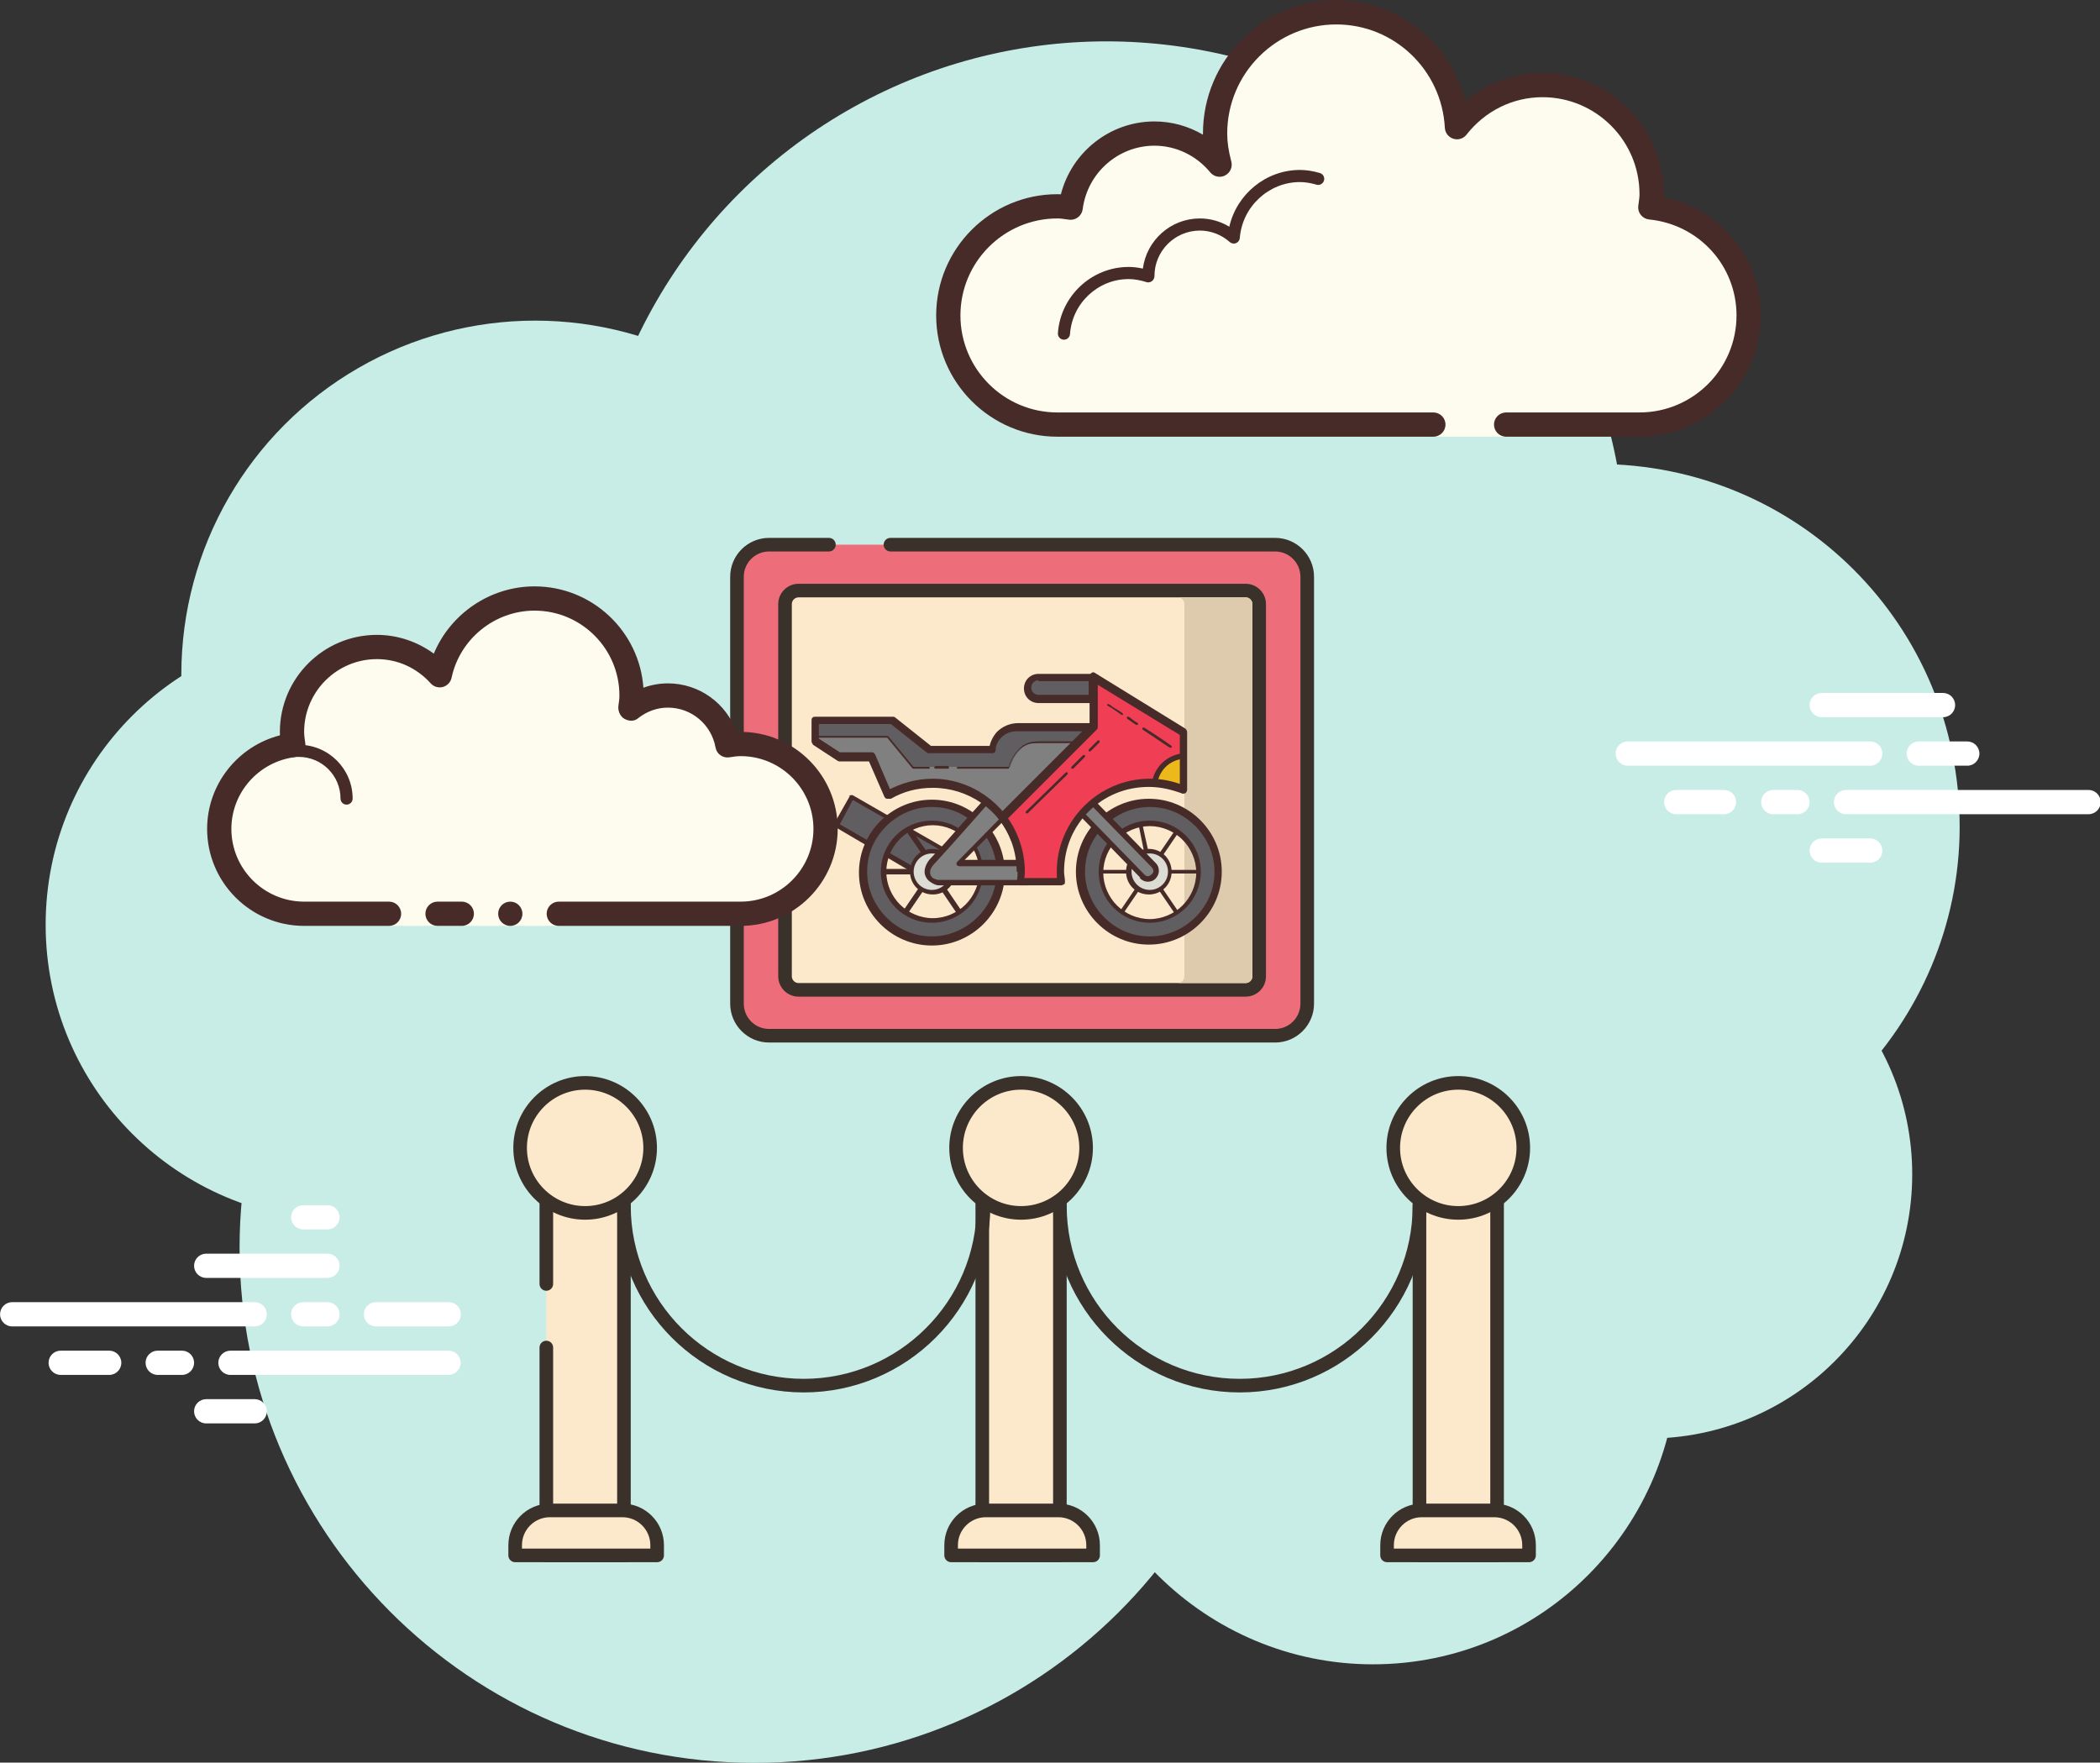 <?xml version="1.0" encoding="UTF-8" standalone="no"?>
<!-- Created with Inkscape (http://www.inkscape.org/) -->

<svg
   width="122.782mm"
   height="103.064mm"
   viewBox="0 0 122.782 103.064"
   version="1.1"
   id="svg1"
   xml:space="preserve"
   inkscape:version="1.3.2 (091e20e, 2023-11-25, custom)"
   sodipodi:docname="ico_show.svg"
   xmlns:inkscape="http://www.inkscape.org/namespaces/inkscape"
   xmlns:sodipodi="http://sodipodi.sourceforge.net/DTD/sodipodi-0.dtd"
   xmlns:xlink="http://www.w3.org/1999/xlink"
   xmlns="http://www.w3.org/2000/svg"
   xmlns:svg="http://www.w3.org/2000/svg"><rect x="0" y="0" width="122.782" height="103.064" fill="#333333" stroke="none"/><sodipodi:namedview
     id="namedview1"
     pagecolor="#ffffff"
     bordercolor="#666666"
     borderopacity="1.0"
     inkscape:showpageshadow="2"
     inkscape:pageopacity="0.0"
     inkscape:pagecheckerboard="0"
     inkscape:deskcolor="#d1d1d1"
     inkscape:document-units="mm"
     inkscape:zoom="0.69397446"
     inkscape:cx="51.15462"
     inkscape:cy="287.47456"
     inkscape:window-width="1920"
     inkscape:window-height="1017"
     inkscape:window-x="-8"
     inkscape:window-y="-8"
     inkscape:window-maximized="1"
     inkscape:current-layer="layer1"
     shape-rendering="auto" /><defs
     id="defs1"><inkscape:path-effect
       effect="bspline"
       id="path-effect54"
       is_visible="true"
       lpeversion="1.3"
       weight="33.333"
       steps="2"
       helper_size="0"
       apply_no_weight="true"
       apply_with_weight="true"
       only_selected="false"
       uniform="false" /><inkscape:path-effect
       effect="bspline"
       id="path-effect53"
       is_visible="true"
       lpeversion="1.3"
       weight="33.333"
       steps="2"
       helper_size="0"
       apply_no_weight="true"
       apply_with_weight="true"
       only_selected="false"
       uniform="false" /><path
       id="SVGID_1_"
       d="m 31,19.5 c 0,0 -6.6,0 -8.3,0 C 20.9,19.5 20,21 20,22 H 13 L 8.9,18.8 H 0.4 v 2.3 L 3,22.8 H 6.6 L 8.4,27 c 1.4,-0.8 3.1,-1.3 4.8,-1.3 4.1,0 7.6,2.5 9,6.1 l 1.9,0.3 9.9,-10.9 z" /><path
       id="SVGID_00000044900636893468561330000013341903421771721144_"
       d="m 23,35.4 c 0,0.4 0,0.8 -0.1,1.2 h 4.5 c 0,-0.4 -0.1,-0.8 -0.1,-1.2 0,-5.4 4.4,-9.7 9.7,-9.7 1.3,0 2.6,0.3 3.8,0.8 V 20.2 L 31,14.1 v 5.4 l -10,10 c 1.2,1.7 2,3.7 2,5.9 z" /><path
       id="SVGID_1_-0"
       d="m 31,19.5 c 0,0 -6.6,0 -8.3,0 C 20.9,19.5 20,21 20,22 H 13 L 8.9,18.8 H 0.4 v 2.3 L 3,22.8 H 6.6 L 8.4,27 c 1.4,-0.8 3.1,-1.3 4.8,-1.3 4.1,0 7.6,2.5 9,6.1 l 1.9,0.3 9.9,-10.9 z" /><path
       id="SVGID_00000044900636893468561330000013341903421771721144_-0"
       d="m 23,35.4 c 0,0.4 0,0.8 -0.1,1.2 h 4.5 c 0,-0.4 -0.1,-0.8 -0.1,-1.2 0,-5.4 4.4,-9.7 9.7,-9.7 1.3,0 2.6,0.3 3.8,0.8 V 20.2 L 31,14.1 v 5.4 l -10,10 c 1.2,1.7 2,3.7 2,5.9 z" /></defs><g
     inkscape:label="Слой 1"
     inkscape:groupmode="layer"
     id="layer1"
     transform="translate(-51.239,-93.064)"><g
       id="g45-1"
       transform="matrix(2.619,0,0,2.619,46.389,77.503)"
       inkscape:label="Небо">
	<circle
   class="st0"
   cx="26.553"
   cy="18.465"
   r="11.6"
   id="circle1"
   style="fill:#c7ede6;fill-opacity:1" />
	<path
   class="st0"
   d="m 45.6,24.4 c 0,-4.5 -3.6,-8.1 -8.1,-8.1 -4.5,0 -8.1,3.6 -8.1,8.1 0,4.5 3.6,8.1 8.1,8.1 4.5,0 8.1,-3.7 8.1,-8.1 z"
   id="path1"
   style="fill:#c7ede6;fill-opacity:1" />
	<circle
   class="st0"
   cx="38.641"
   cy="32.159"
   r="5.9"
   id="circle2"
   style="fill:#c7ede6;fill-opacity:1" />
	<path
   class="st0"
   d="m 39.3,36.3 c 0,3.7 -3,6.8 -6.8,6.8 -3.7,0 -6.8,-3 -6.8,-6.8 0,-3.7 3,-6.8 6.8,-6.8 3.7,0 6.8,3 6.8,6.8 z"
   id="path2"
   style="fill:#c7ede6;fill-opacity:1" />
	<path
   class="st0"
   d="m 30.2,33.8 c 0,6.4 -5.2,11.5 -11.5,11.5 -6.4,0 -11.5,-5.2 -11.5,-11.5 0,-6.3 5.2,-11.5 11.5,-11.5 6.4,0 11.5,5.2 11.5,11.5 z"
   id="path3"
   style="fill:#c7ede6;fill-opacity:1" />
	<circle
   class="st0"
   cx="9.471"
   cy="26.588"
   r="6.6"
   id="circle3"
   style="fill:#c7ede6;fill-opacity:1" />
	<circle
   class="st0"
   cx="13.8"
   cy="21"
   r="7.9"
   id="circle4"
   style="fill:#c7ede6;fill-opacity:1" />
	<ellipse
   class="st0"
   cx="30.6"
   cy="29.8"
   rx="4.2"
   ry="4.5"
   id="ellipse4"
   style="fill:#c7ede6;fill-opacity:1;stroke-width:1;stroke-dasharray:none;image-rendering:auto" />
	
	
	
	
	
	
	
	
	
	
	
	
	
	
	
	
	
	
	
	
	
	
	
	
	
	
	
	
	
	
	
	
	
	
	
	
	
	
	
	
	
	
</g><g
       id="g46"
       transform="matrix(0.265,0,0,0.265,77.079,120.543)"
       inkscape:label="Основное"
       style="display:inline"><path
         d="M 85.381,16.491 H 72.173 c -3.91,0 -7.079,3.17 -7.079,7.079 v 94.194 c 0,3.91 3.17,7.079 7.079,7.079 h 111.655 c 3.91,0 7.079,-3.169 7.079,-7.079 V 23.57 c 0,-3.91 -3.169,-7.079 -7.079,-7.079 H 98.952 Z"
         fill="#ed6e7a"
         id="path7" /><path
         d="M 183.828,126.343 H 72.172 c -4.73,0 -8.579,-3.849 -8.579,-8.579 V 23.57 c 0,-4.73 3.849,-8.579 8.579,-8.579 H 85.38 c 0.829,0 1.5,0.671 1.5,1.5 0,0.829 -0.671,1.5 -1.5,1.5 H 72.172 c -3.076,0 -5.579,2.503 -5.579,5.579 v 94.194 c 0,3.076 2.503,5.579 5.579,5.579 h 111.655 c 3.076,0 5.579,-2.503 5.579,-5.579 V 23.57 c 0,-3.076 -2.503,-5.579 -5.579,-5.579 H 98.953 c -0.829,0 -1.5,-0.671 -1.5,-1.5 0,-0.829 0.671,-1.5 1.5,-1.5 h 84.875 c 4.73,0 8.579,3.849 8.579,8.579 v 94.194 c 0,4.731 -3.849,8.579 -8.579,8.579 z"
         fill="#3a312a"
         id="path8" /><path
         d="m 78.676,26.619 c -1.648,0 -2.984,1.336 -2.984,2.984 v 82.129 c 0,1.648 1.336,2.984 2.984,2.984 h 98.647 c 1.648,0 2.984,-1.336 2.984,-2.984 V 29.603 c 0,-1.648 -1.336,-2.984 -2.984,-2.984 z"
         fill="#fce8cb"
         id="path9"
         style="display:inline" /><path
         d="M 177.324,116.216 H 78.676 c -2.473,0 -4.484,-2.012 -4.484,-4.484 V 29.603 c 0,-2.473 2.012,-4.484 4.484,-4.484 h 98.647 c 2.473,0 4.484,2.012 4.484,4.484 v 82.129 c 0.001,2.473 -2.011,4.484 -4.483,4.484 z M 78.676,28.119 c -0.818,0 -1.484,0.666 -1.484,1.484 v 82.129 c 0,0.818 0.666,1.484 1.484,1.484 h 98.647 c 0.818,0 1.484,-0.666 1.484,-1.484 V 29.603 c 0,-0.818 -0.665,-1.484 -1.484,-1.484 z"
         fill="#3a312a"
         id="path10"
         style="display:inline" /><path
         d="m 119.214,151.053 h 17.124 v 88.456 h -17.124 z"
         fill="#fce8cb"
         id="path29" /><path
         d="m 136.337,241.009 h -17.124 c -0.829,0 -1.5,-0.671 -1.5,-1.5 v -88.456 c 0,-0.829 0.671,-1.5 1.5,-1.5 h 17.124 c 0.829,0 1.5,0.671 1.5,1.5 v 88.456 c 0,0.828 -0.671,1.5 -1.5,1.5 z m -15.623,-3 h 14.124 v -85.456 h -14.124 z"
         fill="#3a312a"
         id="path30" /><path
         d="m 120.002,229.584 h 15.997 c 4.232,0 7.663,3.431 7.663,7.663 v 2.261 h -31.324 v -2.261 c 0,-4.232 3.431,-7.663 7.664,-7.663 z"
         fill="#fce8cb"
         id="path31" /><path
         d="m 143.662,241.009 h -31.323 c -0.829,0 -1.5,-0.671 -1.5,-1.5 v -2.261 c 0,-5.053 4.11,-9.164 9.163,-9.164 h 15.997 c 5.053,0 9.163,4.111 9.163,9.164 v 2.261 c 0,0.828 -0.672,1.5 -1.5,1.5 z m -29.824,-3 h 28.323 v -0.761 c 0,-3.398 -2.765,-6.164 -6.163,-6.164 h -15.997 c -3.398,0 -6.163,2.765 -6.163,6.164 z"
         fill="#3a312a"
         id="path32" /><circle
         cx="127.776"
         cy="149.589"
         fill="#fce8cb"
         transform="matrix(0.139,-0.99,0.99,0.139,-38.09,255.382)"
         id="ellipse32"
         r="14.345" /><path
         d="m 127.775,165.434 c -8.737,0 -15.845,-7.108 -15.845,-15.845 0,-8.737 7.108,-15.845 15.845,-15.845 8.737,0 15.845,7.108 15.845,15.845 0.001,8.737 -7.107,15.845 -15.845,15.845 z m 0,-28.69 c -7.083,0 -12.845,5.762 -12.845,12.845 0,7.083 5.762,12.845 12.845,12.845 7.083,0 12.845,-5.762 12.845,-12.845 0.001,-7.083 -5.762,-12.845 -12.845,-12.845 z"
         fill="#3a312a"
         id="path33" /><path
         d="m 215.671,151.053 h 17.124 v 88.456 h -17.124 z"
         fill="#fce8cb"
         id="path34" /><path
         d="m 232.795,241.009 h -17.123 c -0.829,0 -1.5,-0.671 -1.5,-1.5 v -88.456 c 0,-0.829 0.671,-1.5 1.5,-1.5 h 17.123 c 0.829,0 1.5,0.671 1.5,1.5 v 88.456 c 0,0.828 -0.671,1.5 -1.5,1.5 z m -15.624,-3 h 14.123 v -85.456 h -14.123 z"
         fill="#3a312a"
         id="path35" /><circle
         cx="224.233"
         cy="149.589"
         fill="#fce8cb"
         transform="matrix(0.364,-0.931,0.931,0.364,3.236,303.919)"
         id="ellipse35"
         r="14.345" /><path
         d="m 224.233,165.434 c -8.737,0 -15.845,-7.108 -15.845,-15.845 0,-8.737 7.108,-15.845 15.845,-15.845 8.737,0 15.845,7.108 15.845,15.845 0,8.737 -7.108,15.845 -15.845,15.845 z m 0,-28.69 c -7.083,0 -12.845,5.762 -12.845,12.845 0,7.083 5.762,12.845 12.845,12.845 7.083,0 12.845,-5.762 12.845,-12.845 0,-7.083 -5.762,-12.845 -12.845,-12.845 z"
         fill="#3a312a"
         id="path36" /><path
         d="m 176.004,203.549 c -22.7,0 -41.167,-18.467 -41.167,-41.167 0,-0.829 0.671,-1.5 1.5,-1.5 0.829,0 1.5,0.671 1.5,1.5 0,21.045 17.122,38.167 38.167,38.167 21.045,0 38.167,-17.122 38.167,-38.167 0,-0.829 0.671,-1.5 1.5,-1.5 0.829,0 1.5,0.671 1.5,1.5 0,22.7 -18.467,41.167 -41.167,41.167 z"
         fill="#3a312a"
         id="path37" /><path
         d="m 216.187,229.584 h 15.997 c 4.232,0 7.663,3.431 7.663,7.663 v 2.261 h -31.324 v -2.261 c 0,-4.232 3.432,-7.663 7.664,-7.663 z"
         fill="#fce8cb"
         id="path38" /><path
         d="m 239.847,241.009 h -31.324 c -0.829,0 -1.5,-0.671 -1.5,-1.5 v -2.261 c 0,-5.053 4.111,-9.164 9.164,-9.164 h 15.997 c 5.053,0 9.164,4.111 9.164,9.164 v 2.261 c -0.001,0.828 -0.672,1.5 -1.501,1.5 z m -29.824,-3 h 28.324 v -0.761 c 0,-3.398 -2.765,-6.164 -6.164,-6.164 h -15.997 c -3.398,0 -6.164,2.765 -6.164,6.164 v 0.761 z"
         fill="#3a312a"
         id="path39" /><path
         d="m 23.028,193.64 v 45.869 H 40.152 V 151.053 H 23.028 v 28.562 z"
         fill="#fce8cb"
         id="path40" /><path
         d="M 40.152,241.009 H 23.028 c -0.829,0 -1.5,-0.671 -1.5,-1.5 V 193.64 c 0,-0.829 0.671,-1.5 1.5,-1.5 0.829,0 1.5,0.671 1.5,1.5 v 44.369 H 38.652 V 152.553 H 24.528 v 27.061 c 0,0.829 -0.671,1.5 -1.5,1.5 -0.829,0 -1.5,-0.671 -1.5,-1.5 v -28.561 c 0,-0.829 0.671,-1.5 1.5,-1.5 h 17.124 c 0.829,0 1.5,0.671 1.5,1.5 v 88.456 c 0,0.828 -0.671,1.5 -1.5,1.5 z"
         fill="#3a312a"
         id="path41" /><path
         d="m 23.816,229.584 h 15.997 c 4.232,0 7.664,3.431 7.664,7.663 v 2.261 H 16.153 v -2.261 c 0,-4.232 3.431,-7.663 7.663,-7.663 z"
         fill="#fce8cb"
         id="path42" /><path
         d="M 47.477,241.009 H 16.153 c -0.829,0 -1.5,-0.671 -1.5,-1.5 v -2.261 c 0,-5.053 4.111,-9.164 9.164,-9.164 h 15.997 c 5.053,0 9.164,4.111 9.164,9.164 v 2.261 c -0.001,0.828 -0.673,1.5 -1.501,1.5 z m -29.824,-3 h 28.324 v -0.761 c 0,-3.398 -2.765,-6.164 -6.164,-6.164 H 23.816 c -3.398,0 -6.164,2.765 -6.164,6.164 v 0.761 z"
         fill="#3a312a"
         id="path43" /><circle
         cx="31.59"
         cy="149.589"
         fill="#fce8cb"
         transform="matrix(0.16,-0.987,0.987,0.16,-121.127,156.81)"
         id="ellipse43"
         r="14.345" /><path
         d="m 31.59,165.434 c -8.737,0 -15.845,-7.108 -15.845,-15.845 0,-8.737 7.108,-15.845 15.845,-15.845 8.737,0 15.845,7.108 15.845,15.845 0,8.737 -7.108,15.845 -15.845,15.845 z m 0,-28.69 c -7.083,0 -12.845,5.762 -12.845,12.845 0,7.083 5.762,12.845 12.845,12.845 7.083,0 12.845,-5.762 12.845,-12.845 0,-7.083 -5.762,-12.845 -12.845,-12.845 z"
         fill="#3a312a"
         id="path44" /><path
         d="m 79.819,203.549 c -22.7,0 -41.167,-18.467 -41.167,-41.167 0,-0.829 0.671,-1.5 1.5,-1.5 0.829,0 1.5,0.671 1.5,1.5 0,21.045 17.122,38.167 38.167,38.167 21.045,0 38.167,-17.122 38.167,-38.167 0,-0.829 0.671,-1.5 1.5,-1.5 0.829,0 1.5,0.671 1.5,1.5 0,22.7 -18.467,41.167 -41.167,41.167 z"
         fill="#3a312a"
         id="path45" /><path
         d="m 177.32,28.12 h -15 c 0.82,0 1.49,0.66 1.49,1.48 v 30.46 11.77 15.1 24.8 c 0,0.82 -0.67,1.49 -1.49,1.49 h 15 c 0.82,0 1.49,-0.67 1.49,-1.49 V 29.6 c 0,-0.819 -0.67,-1.48 -1.49,-1.48 z"
         fill="#decaad"
         id="path46"
         sodipodi:nodetypes="scscccccssss" /></g><g
       id="g45"
       transform="matrix(0.533,0,0,0.533,98.688,125.166)"
       style="display:inline"
       inkscape:label="Мот">
	
	
	
	
	
	
	
	
	
	
	
	<path
   class="st2"
   d="m 35.6,28.9 1.3,6.4 c 0,0.1 0.1,0.2 0.3,0.2 0.1,0 0.2,-0.1 0.2,-0.3 L 36,28.9 c 0,-0.1 -0.1,-0.2 -0.3,-0.2 -0.1,0 -0.2,0.1 -0.1,0.2"
   id="path7-6"
   style="fill:#472b29;fill-opacity:1" />
	<path
   class="st2"
   d="m 40.6,29.8 -7.5,11 c -0.1,0.1 0,0.2 0.1,0.3 0.1,0.1 0.2,0 0.3,-0.1 L 41,30 c 0.1,-0.1 0,-0.2 -0.1,-0.3 -0.1,0 -0.2,0 -0.3,0.1"
   id="path8-0"
   style="fill:#472b29;fill-opacity:1" />
	<path
   class="st2"
   d="m 37.4,36.4 3.2,4.7 c 0.1,0.1 0.2,0.1 0.3,0.1 C 41,41.1 41,41 41,40.9 l -3.2,-4.7 c -0.1,-0.1 -0.2,-0.1 -0.3,-0.1 -0.1,0 -0.1,0.2 -0.1,0.3"
   id="path9-3"
   style="fill:#472b29;fill-opacity:1" />
	<path
   class="st2"
   d="M 43.7,35.2 H 30.4 c -0.1,0 -0.2,0.1 -0.2,0.2 0,0.1 0.1,0.2 0.2,0.2 h 13.3 c 0.1,0 0.2,-0.1 0.2,-0.2 0.1,-0.1 0,-0.2 -0.2,-0.2"
   id="path10-7"
   style="fill:#472b29;fill-opacity:1" />
	<path
   class="st3"
   d="m 39.3,35.4 c 0,1.2 -1,2.3 -2.3,2.3 -1.2,0 -2.3,-1 -2.3,-2.3 0,-1.2 1,-2.3 2.3,-2.3 1.3,0.1 2.3,1.1 2.3,2.3 z"
   id="path11"
   style="fill:#dddcd4;fill-opacity:1" />
	<path
   class="st2"
   d="m 39.3,35.4 h -0.2 c 0,1.1 -0.9,2 -2,2 -1.1,0 -2,-0.9 -2,-2 0,-1.1 0.9,-2 2,-2 1.1,0 2,0.9 2,2 h 0.2 0.2 c 0,-1.4 -1.1,-2.5 -2.5,-2.5 -1.4,0 -2.5,1.1 -2.5,2.5 0,1.4 1.1,2.5 2.5,2.5 1.4,0 2.5,-1.1 2.5,-2.5 z"
   id="path12"
   style="fill:#472b29;fill-opacity:1" />
	<path
   class="st4"
   d="m 44.6,35.4 c 0,4.2 -3.4,7.5 -7.5,7.5 -4.2,0 -7.5,-3.4 -7.5,-7.5 0,-4.2 3.4,-7.5 7.5,-7.5 4.1,0 7.5,3.4 7.5,7.5 z m -7.5,-5.3 c -2.9,0 -5.3,2.4 -5.3,5.3 0,2.9 2.4,5.3 5.3,5.3 2.9,0 5.3,-2.4 5.3,-5.3 0,-2.9 -2.4,-5.3 -5.3,-5.3 z"
   id="path13"
   style="fill:#605e60;fill-opacity:1" />
	<path
   class="st2"
   d="m 44.6,35.4 h -0.3 c 0,2 -0.8,3.8 -2.1,5.1 -1.3,1.3 -3.1,2.1 -5.1,2.1 -2,0 -3.8,-0.8 -5.1,-2.1 -1.3,-1.3 -2.1,-3.1 -2.1,-5.1 0,-2 0.8,-3.8 2.1,-5.1 1.3,-1.3 3.1,-2.1 5.1,-2.1 2,0 3.8,0.8 5.1,2.1 1.3,1.3 2.1,3.1 2.1,5.1 h 0.3 0.3 c 0,-4.3 -3.5,-7.8 -7.8,-7.8 -4.3,0 -7.8,3.5 -7.8,7.8 0,4.3 3.5,7.8 7.8,7.8 4.3,0 7.8,-3.5 7.8,-7.8 z m -7.5,-5.3 v -0.3 c -3.1,0 -5.6,2.5 -5.6,5.6 0,3.1 2.5,5.6 5.6,5.6 3.1,0 5.6,-2.5 5.6,-5.6 0,-3.1 -2.5,-5.6 -5.6,-5.6 v 0.3 0.3 c 1.4,0 2.7,0.6 3.6,1.5 0.9,0.9 1.5,2.2 1.5,3.6 0,1.4 -0.6,2.7 -1.5,3.6 -0.9,0.9 -2.2,1.5 -3.6,1.5 -1.4,0 -2.7,-0.6 -3.6,-1.5 -0.9,-0.9 -1.5,-2.2 -1.5,-3.6 0,-1.4 0.6,-2.7 1.5,-3.6 0.9,-0.9 2.2,-1.5 3.6,-1.5 z"
   id="path14"
   style="fill:#472b29;fill-opacity:1" />
	<path
   class="st2"
   d="m 44.6,35.4 h -0.4 c 0,2 -0.8,3.7 -2.1,5 -1.3,1.3 -3.1,2.1 -5,2.1 -2,0 -3.7,-0.8 -5,-2.1 -1.3,-1.3 -2.1,-3.1 -2.1,-5 0,-2 0.8,-3.7 2.1,-5 1.3,-1.3 3.1,-2.1 5,-2.1 2,0 3.7,0.8 5,2.1 1.3,1.3 2.1,3.1 2.1,5 h 0.4 0.4 c 0,-4.4 -3.6,-8 -8,-8 -4.4,0 -8,3.6 -8,8 0,4.4 3.6,8 8,8 4.4,0 8,-3.6 8,-8 z"
   id="path15"
   style="fill:#472b29;fill-opacity:1" />
	<polygon
   class="st4"
   points="13,36.3 15.7,33.7 4.4,27.2 2.7,30.3 "
   id="polygon15"
   style="fill:#605e60;fill-opacity:1" />
	<path
   class="st2"
   d="m 4.4,27.2 -0.2,-0.1 -1.7,3 c -0.1,0.1 0,0.3 0.1,0.4 l 10.2,6 c 0.1,0.1 0.2,0 0.3,0 L 15.8,33.9 15.9,33.7 15.8,33.5 4.5,27 H 4.3 l -0.2,0.1 0.3,0.1 -0.1,0.2 11,6.3 L 13,35.9 3.1,30.2 4.6,27.4 4.4,27.2 4.3,27.4 Z"
   id="path16"
   style="fill:#472b29;fill-opacity:1" />
	<path
   class="st2"
   d="m 12.5,34.9 4.2,6.2 c 0.1,0.1 0.2,0.2 0.4,0.1 0.1,-0.1 0.2,-0.2 0.1,-0.4 L 13,34.6 c -0.1,-0.1 -0.2,-0.2 -0.4,-0.1 -0.1,0.1 -0.1,0.3 -0.1,0.4"
   id="path17"
   style="fill:#472b29;fill-opacity:1" />
	<path
   class="st2"
   d="m 9.8,30.1 3.3,4.8 c 0.1,0.1 0.2,0.2 0.4,0.1 0.1,-0.1 0.2,-0.2 0.1,-0.4 L 10.3,29.8 C 10.2,29.7 10.1,29.6 9.9,29.7 9.7,29.8 9.7,30 9.8,30.1"
   id="path18"
   style="fill:#472b29;fill-opacity:1" />
	<path
   class="st2"
   d="m 12.5,36.1 -3.2,4.7 c -0.1,0.1 -0.1,0.3 0.1,0.4 0.1,0.1 0.3,0.1 0.4,-0.1 L 13,36.4 c 0.1,-0.1 0.1,-0.3 -0.1,-0.4 -0.2,0 -0.3,0 -0.4,0.1"
   id="path19"
   style="fill:#472b29;fill-opacity:1" />
	<path
   class="st2"
   d="m 6.6,35.7 h 13.3 c 0.1,0 0.3,-0.1 0.3,-0.3 0,-0.1 -0.1,-0.3 -0.3,-0.3 H 6.6 c -0.1,0 -0.3,0.1 -0.3,0.3 0,0.2 0.1,0.3 0.3,0.3"
   id="path20"
   style="fill:#472b29;fill-opacity:1" />
	<path
   class="st3"
   d="m 11,35.4 c 0,1.2 1,2.3 2.3,2.3 1.3,0 2.3,-1 2.3,-2.3 0,-1.2 -1,-2.3 -2.3,-2.3 -1.3,0 -2.3,1.1 -2.3,2.3 z"
   id="path21"
   style="fill:#dddcd4;fill-opacity:1" />
	<path
   class="st2"
   d="m 11,35.4 h -0.2 c 0,1.4 1.1,2.5 2.5,2.5 1.4,0 2.5,-1.1 2.5,-2.5 0,-1.4 -1.1,-2.5 -2.5,-2.5 -1.4,0 -2.5,1.1 -2.5,2.5 h 0.2 0.2 c 0,-1.1 0.9,-2 2,-2 1.1,0 2,0.9 2,2 0,1.1 -0.9,2 -2,2 -1.1,0 -2,-0.9 -2,-2 z"
   id="path22"
   style="fill:#472b29;fill-opacity:1" />
	<path
   class="st4"
   d="m 13.2,27.9 c 4.2,0 7.5,3.4 7.5,7.5 0,4.2 -3.4,7.5 -7.5,7.5 -4.2,0 -7.5,-3.4 -7.5,-7.5 0,-4.1 3.4,-7.5 7.5,-7.5 z m -5.3,7.5 c 0,2.9 2.4,5.3 5.3,5.3 2.9,0 5.3,-2.4 5.3,-5.3 0,-2.9 -2.4,-5.3 -5.3,-5.3 -2.9,0 -5.3,2.4 -5.3,5.3 z"
   id="path23"
   style="fill:#605e60;fill-opacity:1" />
	<path
   class="st2"
   d="m 13.2,27.9 v 0.3 c 2,0 3.8,0.8 5.1,2.1 1.3,1.3 2.1,3.1 2.1,5.1 0,2 -0.8,3.8 -2.1,5.1 -1.3,1.3 -3.1,2.1 -5.1,2.1 -2,0 -3.8,-0.8 -5.1,-2.1 C 6.8,39.3 6,37.5 6,35.4 c 0,-2 0.8,-3.8 2.1,-5.1 1.3,-1.3 3.1,-2.1 5.1,-2.1 v -0.3 -0.3 c -4.3,0 -7.8,3.5 -7.8,7.8 0,4.3 3.5,7.8 7.8,7.8 4.3,0 7.8,-3.5 7.8,-7.8 0,-4.3 -3.5,-7.8 -7.8,-7.8 z M 7.9,35.4 H 7.6 c 0,3.1 2.5,5.6 5.6,5.6 3.1,0 5.6,-2.5 5.6,-5.6 0,-3.1 -2.5,-5.6 -5.6,-5.6 -3.1,0 -5.6,2.5 -5.6,5.6 h 0.3 0.3 c 0,-1.4 0.6,-2.7 1.5,-3.6 0.9,-0.9 2.2,-1.5 3.6,-1.5 1.4,0 2.7,0.6 3.6,1.5 0.9,0.9 1.5,2.2 1.5,3.6 0,1.4 -0.6,2.7 -1.5,3.6 -0.9,0.9 -2.2,1.5 -3.6,1.5 C 11.9,40.5 10.6,39.9 9.7,39 8.8,38.1 8.2,36.8 8.2,35.4 Z"
   id="path24"
   style="fill:#472b29;fill-opacity:1" />
	<path
   class="st2"
   d="m 13.2,27.9 v 0.4 c 2,0 3.7,0.8 5,2.1 1.3,1.3 2.1,3.1 2.1,5 0,2 -0.8,3.7 -2.1,5 -1.3,1.3 -3.1,2.1 -5,2.1 -2,0 -3.7,-0.8 -5,-2.1 -1.3,-1.3 -2.1,-3.1 -2.1,-5 0,-2 0.8,-3.7 2.1,-5 1.3,-1.3 3.1,-2.1 5,-2.1 v -0.4 -0.4 c -4.4,0 -8,3.6 -8,8 0,4.4 3.6,8 8,8 4.4,0 8,-3.6 8,-8 0,-4.4 -3.6,-8 -8,-8 z"
   id="path25"
   style="fill:#472b29;fill-opacity:1" />
	<path
   class="st5"
   d="m 23.6,36.6 h -9.7 c -0.6,0 -2,-0.9 -0.6,-2.5 1.5,-1.6 6.5,-7.3 6.5,-7.3 l 1.8,2 -5.5,5.6 h 7.8 z"
   id="path26"
   style="fill:#808080;fill-opacity:1" />
	<path
   class="st2"
   d="m 23.6,36.6 v -0.3 h -9.7 c -0.1,0 -0.4,-0.1 -0.6,-0.2 -0.2,-0.2 -0.3,-0.4 -0.3,-0.6 0,-0.3 0.1,-0.6 0.6,-1.1 1.5,-1.6 6.5,-7.3 6.5,-7.3 l -0.2,-0.2 -0.2,0.2 1.6,1.8 -5.3,5.4 c -0.1,0.1 -0.1,0.2 -0.1,0.3 0,0.1 0.2,0.2 0.3,0.2 h 7.5 l -0.3,1.8 h 0.2 v -0.3 0.3 h 0.3 l 0.3,-2.2 -0.1,-0.2 C 24,34.1 24,34.1 23.9,34.1 h -7.1 l 5,-5 c 0.1,-0.1 0.1,-0.3 0,-0.4 l -1.8,-2 -0.2,-0.1 -0.2,0.1 c 0,0 -1.2,1.4 -2.7,3 -1.4,1.6 -3,3.4 -3.8,4.2 -0.5,0.5 -0.7,1.1 -0.7,1.5 0,0.5 0.3,0.9 0.6,1.1 0.3,0.2 0.6,0.4 1,0.4 h 9.7 c 0.2,0 0.3,-0.1 0.3,-0.3 z"
   id="path27"
   style="fill:#472b29;fill-opacity:1" />
	<path
   class="st4"
   d="m 24.9,14.1 c -0.7,0 -1.2,0.5 -1.2,1.2 0,0.7 0.5,1.2 1.2,1.2 h 5.9 v -2.4 z"
   id="path28"
   style="fill:#605e60;fill-opacity:1" />
	<path
   class="st2"
   d="m 24.9,14.1 v -0.4 c -0.9,0 -1.6,0.7 -1.6,1.6 0,0.9 0.7,1.6 1.6,1.6 h 5.9 c 0.1,0 0.2,0 0.3,-0.1 0.1,-0.1 0.1,-0.2 0.1,-0.3 v -2.4 c 0,-0.1 0,-0.2 -0.1,-0.3 -0.1,-0.1 -0.2,-0.1 -0.3,-0.1 h -5.9 v 0.4 0.4 h 5.5 V 16 h -5.5 c -0.4,0 -0.8,-0.3 -0.8,-0.8 0,-0.4 0.3,-0.8 0.8,-0.8 z"
   id="path29-8"
   style="fill:#472b29;fill-opacity:1" />
	<path
   class="st5"
   d="m 36.3,35.9 c 0.3,0.4 0.9,0.4 1.3,0 0.4,-0.3 0.4,-0.9 0,-1.3 l -8,-8.2 -1.3,1.2 z"
   id="path30-4"
   style="fill:#808080;fill-opacity:1" />
	<path
   class="st2"
   d="M 36.3,35.9 36,36.1 c 0.2,0.2 0.5,0.4 0.9,0.4 0.3,0 0.6,-0.1 0.8,-0.3 0.2,-0.2 0.4,-0.5 0.4,-0.9 0,-0.3 -0.1,-0.6 -0.3,-0.8 l -8,-8.2 c -0.1,-0.1 -0.3,-0.1 -0.4,0 l -1.3,1.2 c -0.1,0.1 -0.1,0.3 0,0.4 l 8,8.2 0.2,-0.2 0.2,-0.2 -7.8,-8 0.8,-0.8 7.8,8 c 0.1,0.1 0.2,0.3 0.2,0.4 0,0.2 -0.1,0.3 -0.2,0.4 -0.1,0.1 -0.3,0.2 -0.4,0.2 -0.2,0 -0.3,-0.1 -0.4,-0.2 z"
   id="path31-4"
   style="fill:#472b29;fill-opacity:1" />
	<path
   class="st4"
   d="m 31,19.5 c 0,0 -6.6,0 -8.3,0 C 20.9,19.5 20,21 20,22 H 13 L 8.9,18.8 H 0.4 v 2.3 L 3,22.8 H 6.6 L 8.4,27 c 1.4,-0.8 3.1,-1.3 4.8,-1.3 4.1,0 7.6,2.5 9,6.1 l 1.9,0.3 9.9,-10.9 z"
   id="path32-8"
   style="fill:#605e60;fill-opacity:1" />
	<g
   id="g33">
		<defs
   id="defs32">
			<path
   id="path47"
   d="m 31,19.5 c 0,0 -6.6,0 -8.3,0 C 20.9,19.5 20,21 20,22 H 13 L 8.9,18.8 H 0.4 v 2.3 L 3,22.8 H 6.6 L 8.4,27 c 1.4,-0.8 3.1,-1.3 4.8,-1.3 4.1,0 7.6,2.5 9,6.1 l 1.9,0.3 9.9,-10.9 z" />
		</defs>
		<clipPath
   id="SVGID_00000066503280477154450460000014810623802471625630_">
			<use
   xlink:href="#SVGID_1_"
   style="overflow:visible"
   id="use32" />
		</clipPath>
		<path
   style="fill:#808080;fill-opacity:1"
   d="m 7,28.8 c 0,0 13.5,1.7 13.4,1.7 -0.1,0 9.7,-9.3 9.7,-9.3 0,0 -3.6,0 -4.5,0 -0.9,0 -1.8,-0.1 -2.7,0.8 -0.9,0.9 -1.1,1.9 -1.1,1.9 H 16 15 13.6 12.9 11.2 L 8.4,20.5 h -8.9 z"
   clip-path="url(#SVGID_00000066503280477154450460000014810623802471625630_)"
   id="path33-0" />
	</g>
	<path
   class="st2"
   d="m 31,19.5 v -0.4 c 0,0 -6.6,0 -8.3,0 -1,0 -1.8,0.4 -2.4,1 -0.5,0.6 -0.8,1.3 -0.8,1.9 h 0.4 V 21.6 H 13.1 L 9.2,18.5 C 9.1,18.4 9,18.4 8.9,18.4 H 0.4 c -0.1,0 -0.2,0 -0.3,0.1 C 0,18.6 0,18.7 0,18.8 v 2.3 c 0,0.1 0.1,0.3 0.2,0.4 L 2.8,23.2 3,23.3 H 6.3 L 8,27.2 c 0.1,0.1 0.1,0.2 0.3,0.2 0.1,0 0.2,0 0.4,0 1.4,-0.8 2.9,-1.2 4.6,-1.2 3.9,0 7.3,2.4 8.6,5.8 0.1,0.1 0.2,0.2 0.3,0.3 l 1.9,0.3 c 0.1,0 0.3,0 0.4,-0.1 l 9.9,-10.9 c 0.1,-0.1 0.1,-0.2 0.1,-0.4 0,-0.1 -0.1,-0.2 -0.2,-0.3 L 31.2,19.2 31,19.1 v 0.4 l -0.2,0.4 2.6,1.4 -9.4,10.4 -1.6,-0.3 -0.1,0.4 0.4,-0.2 c -1.5,-3.7 -5.2,-6.4 -9.4,-6.4 -1.8,0 -3.5,0.5 -5,1.3 L 8.4,27 8.8,26.8 7,22.6 C 6.9,22.4 6.8,22.3 6.6,22.3 H 3.1 L 0.8,20.8 v -1.6 h 7.9 l 3.9,3.1 c 0.1,0.1 0.2,0.1 0.3,0.1 h 6.9 c 0.1,0 0.2,0 0.3,-0.1 0.1,-0.1 0.1,-0.2 0.1,-0.3 0,-0.4 0.2,-0.9 0.6,-1.3 0.4,-0.4 0.9,-0.7 1.7,-0.7 1.8,0 8.3,0 8.3,0 v -0.5 l -0.2,0.4 z"
   id="path34-6"
   style="fill:#472b29;fill-opacity:1" />
	<path
   class="st2"
   d="m 0.4,20.7 h 7.9 l 2.8,3.4 h 0.1 1.7 L 13,24 12.9,23.9 H 11.2 L 8.4,20.5 h -0.1 -8 l -0.1,0.1 z m 13.2,3.4 H 15 L 15.1,24 15,23.8 H 13.6 L 13.4,24 Z m 16.4,-3 c 0,0 -3.6,0 -4.5,0 -0.1,0 -0.2,0 -0.3,0 -0.8,0 -1.7,0 -2.5,0.9 -0.9,0.9 -1.1,2 -1.1,2 h 0.1 V 23.9 H 16 L 15.9,24 16,24.1 h 5.6 L 21.7,24 c 0,0 0,-0.1 0,-0.2 0.1,-0.3 0.4,-1.1 1,-1.7 0.8,-0.8 1.5,-0.8 2.3,-0.8 0.1,0 0.2,0 0.3,0 0.9,0 4.5,0 4.5,0 l 0.1,-0.1 z"
   id="path35-1"
   style="fill:#472b29;fill-opacity:1" />
	<path
   class="st7"
   d="m 23,35.4 c 0,0.4 0,0.8 -0.1,1.2 h 4.5 c 0,-0.4 -0.1,-0.8 -0.1,-1.2 0,-5.4 4.4,-9.7 9.7,-9.7 1.3,0 2.6,0.3 3.8,0.8 V 20.2 L 31,14.1 v 5.4 l -10,10 c 1.2,1.7 2,3.7 2,5.9 z"
   id="path36-9"
   style="fill:#f03e54;fill-opacity:1" />
	<g
   id="g38">
		<defs
   id="defs36">
			<path
   id="path48"
   d="m 23,35.4 c 0,0.4 0,0.8 -0.1,1.2 h 4.5 c 0,-0.4 -0.1,-0.8 -0.1,-1.2 0,-5.4 4.4,-9.7 9.7,-9.7 1.3,0 2.6,0.3 3.8,0.8 V 20.2 L 31,14.1 v 5.4 l -10,10 c 1.2,1.7 2,3.7 2,5.9 z" />
		</defs>
		<clipPath
   id="SVGID_00000014593347062753460720000006574871651442749073_">
			<use
   xlink:href="#SVGID_00000044900636893468561330000013341903421771721144_"
   style="overflow:visible"
   id="use36" />
		</clipPath>
		<path
   style="fill:#edb819;fill-opacity:1"
   d="m 44.6,26.2 c 0,1.9 -1.6,3.5 -3.5,3.5 -1.9,0 -3.5,-1.6 -3.5,-3.5 0,-1.9 1.6,-3.5 3.5,-3.5 1.9,0 3.5,1.5 3.5,3.5 z"
   clip-path="url(#SVGID_00000014593347062753460720000006574871651442749073_)"
   id="path37-3" />
		<path
   style="fill:#472b29;fill-opacity:1"
   d="m 44.6,26.2 h -0.3 c 0,1.8 -1.4,3.2 -3.2,3.2 -1.8,0 -3.2,-1.4 -3.2,-3.2 0,-1.8 1.4,-3.2 3.2,-3.2 1.8,0 3.2,1.4 3.2,3.2 h 0.3 0.3 c 0,-2.1 -1.7,-3.8 -3.8,-3.8 -2.1,0 -3.8,1.7 -3.8,3.8 0,2.1 1.7,3.8 3.8,3.8 2.1,0 3.8,-1.7 3.8,-3.8 z"
   clip-path="url(#SVGID_00000014593347062753460720000006574871651442749073_)"
   id="path38-0" />
	</g>
	<path
   class="st2"
   d="m 36.3,19.8 c 1.5,1 3,2 3,2 h 0.2 v -0.2 c 0,0 -1.4,-1 -3,-2 h -0.2 z m -0.5,-0.7 c -0.4,-0.2 -0.7,-0.5 -1,-0.7 h -0.2 v 0.2 c 0.3,0.2 0.7,0.5 1,0.7 h 0.2 z M 34.1,18 C 33.7,17.7 33.3,17.5 33,17.3 32.9,17.2 32.8,17.1 32.7,17.1 L 32.6,17 h -0.1 l -0.1,0.1 0.1,0.1 v -0.1 0.1 0 -0.1 0.1 c 0,0 0.2,0.1 0.5,0.3 0.3,0.2 0.6,0.4 1,0.7 h 0.2 z"
   id="path39-0"
   style="fill:#472b29;fill-opacity:1" />
	<path
   class="st2"
   d="m 27.9,24.5 -4.4,4.3 V 29 h 0.2 l 4.4,-4.3 v -0.2 z m 1.9,-1.9 -1.3,1.3 v 0.2 h 0.2 L 30,22.8 v -0.2 z m 1.6,-1.6 -1,1 v 0.2 h 0.2 l 1,-1 V 21 Z"
   id="path40-4"
   style="fill:#472b29;fill-opacity:1" />
	<path
   class="st2"
   d="m 23,35.4 h -0.4 c 0,0.4 0,0.7 -0.1,1.1 0,0.1 0,0.2 0.1,0.3 0.1,0.1 0.2,0.1 0.3,0.1 h 4.5 c 0.1,0 0.2,-0.1 0.3,-0.1 0.1,-0.1 0.1,-0.2 0.1,-0.3 0,-0.4 -0.1,-0.7 -0.1,-1.1 0,-2.6 1,-4.9 2.7,-6.6 1.7,-1.7 4,-2.7 6.6,-2.7 1.3,0 2.5,0.3 3.6,0.7 0.1,0.1 0.3,0 0.4,0 0.1,-0.1 0.2,-0.2 0.2,-0.4 v -6.3 c 0,-0.2 -0.1,-0.3 -0.2,-0.4 l -9.9,-6.1 c -0.1,-0.1 -0.3,-0.1 -0.4,0 -0.1,0.1 -0.2,0.2 -0.2,0.4 v 5.2 l -9.9,9.9 c -0.2,0.2 -0.2,0.4 0,0.6 1.2,1.6 1.9,3.5 1.9,5.7 h 0.5 0.4 c 0,-2.3 -0.8,-4.5 -2.1,-6.2 l -0.3,0.3 0.3,0.3 10,-10 c 0.1,-0.1 0.1,-0.2 0.1,-0.3 v -4.6 l 9,5.5 v 6 h 0.4 L 41,26 c -1.2,-0.5 -2.5,-0.8 -3.9,-0.8 -5.6,0 -10.2,4.6 -10.2,10.2 0,0.4 0,0.8 0.1,1.2 l 0.4,-0.1 v -0.4 h -4.5 v 0.4 l 0.4,0.1 c 0,-0.4 0.1,-0.8 0.1,-1.2 z"
   id="path41-5"
   style="fill:#472b29;fill-opacity:1" />
	
	
	
	
</g><g
       id="g5"
       transform="matrix(1.418,0,0,1.418,93.213,61.879)"
       inkscape:label="ТучкаБ"
       style="display:inline">
	<g
   id="g2">
		<path
   style="fill:#fdfcef"
   d="M 29.5,39.5 V 40 h 3 v -0.5 c 0,0 4.242,0 5.5,0 2.485,0 4.5,-2.015 4.5,-4.5 0,-2.333 -1.782,-4.229 -4.055,-4.455 C 38.467,30.364 38.5,30.187 38.5,30 c 0,-2.485 -2.015,-4.5 -4.5,-4.5 -1.438,0 -2.703,0.686 -3.527,1.736 C 30.333,24.6 28.171,22.5 25.5,22.5 c -2.761,0 -5,2.239 -5,5 0,0.446 0.077,0.87 0.187,1.282 C 20.045,28.005 19.086,27.5 18,27.5 c -1.781,0 -3.234,1.335 -3.455,3.055 C 14.364,30.533 14.187,30.5 14,30.5 c -2.485,0 -4.5,2.015 -4.5,4.5 0,2.485 2.015,4.5 4.5,4.5 2.485,0 9.5,0 9.5,0 z"
   id="path2-3" />
	</g>
	<g
   id="g3">
		<path
   style="fill:#472b29"
   d="m 25.5,22 c -3.033,0 -5.5,2.467 -5.5,5.5 0,0.016 0,0.031 0,0.047 C 19.398,27.192 18.71,27 18,27 16.169,27 14.589,28.261 14.142,30.005 14.095,30.002 14.048,30 14,30 c -2.757,0 -5,2.243 -5,5 0,2.757 2.243,5 5,5 H 29.5 C 29.776,40 30,39.776 30,39.5 30,39.224 29.776,39 29.5,39 H 14 c -2.206,0 -4,-1.794 -4,-4 0,-2.206 1.794,-4 4,-4 0.117,0 0.23,0.017 0.343,0.032 l 0.141,0.019 c 0.021,0.003 0.041,0.004 0.062,0.004 0.246,0 0.462,-0.185 0.495,-0.437 C 15.232,29.125 16.504,28 18,28 c 0.885,0 1.723,0.401 2.301,1.1 0.098,0.118 0.241,0.182 0.386,0.182 0.078,0 0.156,-0.018 0.228,-0.056 0.209,-0.107 0.314,-0.346 0.254,-0.573 C 21.054,28.218 21,27.852 21,27.5 21,25.019 23.019,23 25.5,23 c 2.381,0 4.347,1.872 4.474,4.263 0.011,0.208 0.15,0.387 0.349,0.45 0.05,0.016 0.101,0.024 0.152,0.024 0.15,0 0.296,-0.069 0.392,-0.192 C 31.638,26.563 32.779,26 34,26 c 2.206,0 4,1.794 4,4 0,0.117 -0.017,0.23 -0.032,0.343 l -0.019,0.141 c -0.016,0.134 0.022,0.268 0.106,0.373 0.084,0.105 0.207,0.172 0.34,0.185 C 40.451,31.247 42,32.949 42,35 c 0,2.206 -1.794,4 -4,4 h -5.5 c -0.276,0 -0.5,0.224 -0.5,0.5 0,0.276 0.224,0.5 0.5,0.5 H 38 c 2.757,0 5,-2.243 5,-5 0,-2.397 -1.689,-4.413 -4.003,-4.877 C 38.999,30.082 39,30.041 39,30 39,27.243 36.757,25 34,25 32.824,25 31.707,25.416 30.817,26.164 30.219,23.76 28.055,22 25.5,22 Z"
   id="path3-3" />
	</g>
	<g
   id="g4">
		<path
   style="fill:#472b29"
   d="m 24,29 c -1.403,0 -2.609,0.999 -2.913,2.341 C 20.72,31.119 20.301,31 19.875,31 18.673,31 17.677,31.897 17.522,33.068 17.319,33.022 17.126,33 16.937,33 c -1.529,0 -2.811,1.2 -2.918,2.732 -0.009,0.138 0.095,0.258 0.232,0.268 0.006,0 0.012,0 0.018,0 0.13,0 0.24,-0.101 0.249,-0.232 0.089,-1.271 1.151,-2.268 2.419,-2.268 0.229,0 0.47,0.042 0.738,0.127 0.022,0.007 0.045,0.01 0.067,0.01 0.055,0 0.11,-0.02 0.156,-0.054 C 17.962,33.537 18,33.455 18,33.375 18,32.341 18.841,31.5 19.875,31.5 c 0.447,0 0.885,0.168 1.231,0.473 0.047,0.041 0.106,0.063 0.165,0.063 0.032,0 0.063,-0.006 0.093,-0.019 0.088,-0.035 0.148,-0.117 0.155,-0.212 C 21.623,30.512 22.712,29.5 24,29.5 c 0.208,0 0.425,0.034 0.682,0.107 0.023,0.007 0.047,0.01 0.07,0.01 0.109,0 0.207,-0.073 0.239,-0.182 0.038,-0.133 -0.039,-0.271 -0.172,-0.309 C 24.517,29.04 24.256,29 24,29 Z"
   id="path4-6" />
	</g>
</g><g
       id="g15"
       transform="matrix(1.418,0,0,1.418,42.734,91.215)"
       inkscape:label="Перо2">
	<g
   id="g6">
		<path
   style="fill:#ffffff"
   d="M 16.5,56 H 6.5 C 6.224,56 6,55.776 6,55.5 6,55.224 6.224,55 6.5,55 h 10 c 0.276,0 0.5,0.224 0.5,0.5 0,0.276 -0.223,0.5 -0.5,0.5 z"
   id="path5-6" />
	</g>
	<g
   id="g7">
		<path
   style="fill:#ffffff"
   d="m 19.5,56 h -1 C 18.224,56 18,55.776 18,55.5 18,55.224 18.224,55 18.5,55 h 1 c 0.276,0 0.5,0.224 0.5,0.5 0,0.276 -0.223,0.5 -0.5,0.5 z"
   id="path6-7" />
	</g>
	<g
   id="g8-1">
		<path
   style="fill:#ffffff"
   d="M 24.491,58 H 15.5 C 15.224,58 15,57.776 15,57.5 15,57.224 15.224,57 15.5,57 h 8.991 c 0.276,0 0.5,0.224 0.5,0.5 0,0.276 -0.224,0.5 -0.5,0.5 z"
   id="path7-8" />
	</g>
	<g
   id="g9">
		<path
   style="fill:#ffffff"
   d="m 13.5,58 h -1 C 12.224,58 12,57.776 12,57.5 12,57.224 12.224,57 12.5,57 h 1 c 0.276,0 0.5,0.224 0.5,0.5 0,0.276 -0.223,0.5 -0.5,0.5 z"
   id="path8-4" />
	</g>
	<g
   id="g10">
		<path
   style="fill:#ffffff"
   d="m 10.5,58 h -2 C 8.224,58 8,57.776 8,57.5 8,57.224 8.224,57 8.5,57 h 2 c 0.276,0 0.5,0.224 0.5,0.5 0,0.276 -0.223,0.5 -0.5,0.5 z"
   id="path9-0" />
	</g>
	<g
   id="g11">
		<path
   style="fill:#ffffff"
   d="m 16.5,60 h -2 C 14.224,60 14,59.776 14,59.5 14,59.224 14.224,59 14.5,59 h 2 c 0.276,0 0.5,0.224 0.5,0.5 0,0.276 -0.224,0.5 -0.5,0.5 z"
   id="path10-2" />
	</g>
	<g
   id="g12">
		<path
   style="fill:#ffffff"
   d="m 19.5,51 c -0.177,0 -0.823,0 -1,0 -0.276,0 -0.5,0.224 -0.5,0.5 0,0.276 0.224,0.5 0.5,0.5 0.177,0 0.823,0 1,0 C 19.776,52 20,51.776 20,51.5 20,51.224 19.776,51 19.5,51 Z"
   id="path11-0" />
	</g>
	<g
   id="g13">
		<path
   style="fill:#ffffff"
   d="m 19.5,53 c -0.177,0 -4.823,0 -5,0 -0.276,0 -0.5,0.224 -0.5,0.5 0,0.276 0.224,0.5 0.5,0.5 0.177,0 4.823,0 5,0 C 19.776,54 20,53.776 20,53.5 20,53.224 19.776,53 19.5,53 Z"
   id="path12-1" />
	</g>
	<g
   id="g14">
		<path
   style="fill:#ffffff"
   d="m 24.5,55 c -0.177,0 -2.823,0 -3,0 -0.276,0 -0.5,0.224 -0.5,0.5 0,0.276 0.224,0.5 0.5,0.5 0.177,0 2.823,0 3,0 C 24.776,56 25,55.776 25,55.5 25,55.224 24.776,55 24.5,55 Z"
   id="path13-5" />
	</g>
</g><g
       id="g23-8"
       transform="matrix(1.418,0,0,1.418,57.783,103.805)"
       inkscape:label="Перо1">
	<g
   id="g16">
		<path
   style="fill:#ffffff"
   d="m 72.5,24 h -10 C 62.224,24 62,23.776 62,23.5 62,23.224 62.224,23 62.5,23 h 10 c 0.276,0 0.5,0.224 0.5,0.5 0,0.276 -0.224,0.5 -0.5,0.5 z"
   id="path15-8" />
	</g>
	<g
   id="g17">
		<path
   style="fill:#ffffff"
   d="m 76.5,24 h -2 C 74.224,24 74,23.776 74,23.5 74,23.224 74.224,23 74.5,23 h 2 c 0.276,0 0.5,0.224 0.5,0.5 0,0.276 -0.224,0.5 -0.5,0.5 z"
   id="path16-7" />
	</g>
	<g
   id="g18">
		<path
   style="fill:#ffffff"
   d="m 81.5,26 h -10 C 71.224,26 71,25.776 71,25.5 71,25.224 71.224,25 71.5,25 h 10 c 0.276,0 0.5,0.224 0.5,0.5 0,0.276 -0.223,0.5 -0.5,0.5 z"
   id="path17-0" />
	</g>
	<g
   id="g19">
		<path
   style="fill:#ffffff"
   d="m 69.5,26 h -1 C 68.224,26 68,25.776 68,25.5 68,25.224 68.224,25 68.5,25 h 1 c 0.276,0 0.5,0.224 0.5,0.5 0,0.276 -0.224,0.5 -0.5,0.5 z"
   id="path18-7" />
	</g>
	<g
   id="g20">
		<path
   style="fill:#ffffff"
   d="M 66.47,26 H 64.5 C 64.224,26 64,25.776 64,25.5 64,25.224 64.224,25 64.5,25 h 1.97 c 0.276,0 0.5,0.224 0.5,0.5 0,0.276 -0.224,0.5 -0.5,0.5 z"
   id="path19-2" />
	</g>
	<g
   id="g21">
		<path
   style="fill:#ffffff"
   d="m 75.5,22 h -5 C 70.224,22 70,21.776 70,21.5 70,21.224 70.224,21 70.5,21 h 5 c 0.276,0 0.5,0.224 0.5,0.5 0,0.276 -0.223,0.5 -0.5,0.5 z"
   id="path20-8" />
	</g>
	<g
   id="g22">
		<path
   style="fill:#ffffff"
   d="m 72.5,28 h -2 C 70.224,28 70,27.776 70,27.5 70,27.224 70.224,27 70.5,27 h 2 c 0.276,0 0.5,0.224 0.5,0.5 0,0.276 -0.224,0.5 -0.5,0.5 z"
   id="path21-5" />
	</g>
</g><g
       id="g29"
       transform="matrix(1.418,0,0,1.418,-20.313,49.361)"
       style="display:inline"
       inkscape:label="ТучкаМ">
	
	
	
	
	<path
   style="fill:#fdfcef"
   d="m 66.5,68.5 c 0,0 -1.567,0 -3.5,0 -1.933,0 -3.5,-1.567 -3.5,-3.5 0,-1.781 1.335,-3.234 3.055,-3.455 C 62.527,61.366 62.5,61.187 62.5,61 c 0,-1.933 1.567,-3.5 3.5,-3.5 1.032,0 1.95,0.455 2.59,1.165 0.384,-1.808 1.987,-3.165 3.91,-3.165 2.209,0 4,1.791 4,4 0,0.191 -0.03,0.374 -0.056,0.558 C 76.872,59.714 77.408,59.5 78,59.5 c 1.228,0 2.245,0.887 2.455,2.055 C 80.634,61.527 80.813,61.5 81,61.5 c 1.933,0 3.5,1.567 3.5,3.5 0,1.933 -1.567,3.5 -3.5,3.5 -1.933,0 -7.5,0 -7.5,0 V 69 h -7 z"
   id="path23-9" /><path
   style="fill:#472b29"
   d="m 64.75,64 c 0.138,0 0.25,-0.112 0.25,-0.25 0,-1.223 -0.995,-2.218 -2.218,-2.218 -0.034,0.009 -0.737,-10e-4 -1.244,0.136 -0.133,0.036 -0.212,0.173 -0.176,0.306 0.036,0.134 0.173,0.213 0.306,0.176 0.444,-0.12 1.1,-0.12 1.113,-0.118 0.948,0 1.719,0.771 1.719,1.718 0,0.138 0.112,0.25 0.25,0.25 z"
   id="path24-7" /><circle
   style="fill:#472b29"
   cx="71.5"
   cy="68.5"
   r="0.5"
   id="circle25" /><path
   style="fill:#472b29"
   d="m 63,69 h 3.5 C 66.776,69 67,68.776 67,68.5 67,68.224 66.776,68 66.5,68 H 63 c -1.654,0 -3,-1.346 -3,-3 0,-1.496 1.125,-2.768 2.618,-2.959 0.134,-0.018 0.255,-0.088 0.336,-0.196 0.081,-0.108 0.115,-0.244 0.094,-0.377 C 63.025,61.314 63,61.16 63,61 c 0,-1.654 1.346,-3 3,-3 0.85,0 1.638,0.355 2.219,1 0.125,0.139 0.321,0.198 0.5,0.148 0.182,-0.049 0.321,-0.195 0.36,-0.379 C 69.42,57.165 70.859,56 72.5,56 c 1.93,0 3.5,1.57 3.5,3.5 0,0.143 -0.021,0.28 -0.041,0.418 -0.029,0.203 0.063,0.438 0.242,0.54 0.179,0.102 0.396,0.118 0.556,-0.01 C 77.122,60.155 77.551,60 78,60 c 0.966,0 1.792,0.691 1.963,1.644 0.048,0.267 0.296,0.446 0.569,0.405 C 80.686,62.025 80.84,62 81,62 c 1.654,0 3,1.346 3,3 0,1.654 -1.346,3 -3,3 h -7.5 c -0.276,0 -0.5,0.224 -0.5,0.5 0,0.276 0.224,0.5 0.5,0.5 H 81 c 2.206,0 4,-1.794 4,-4 0,-2.206 -1.794,-4 -4,-4 -0.059,0 -0.116,0.002 -0.174,0.006 C 80.412,59.82 79.289,59 78,59 77.651,59 77.311,59.061 76.989,59.18 76.824,56.847 74.874,55 72.5,55 70.669,55 69.034,56.127 68.347,57.774 67.667,57.276 66.845,57 66,57 c -2.206,0 -4,1.794 -4,4 0,0.048 10e-4,0.095 0.004,0.142 C 60.261,61.59 59,63.169 59,65 c 0,2.206 1.794,4 4,4 z"
   id="path26-2" /><path
   style="fill:#472b29"
   d="m 68.5,68 c 0.159,0 0.841,0 1,0 0.276,0 0.5,0.224 0.5,0.5 0,0.276 -0.224,0.5 -0.5,0.5 -0.159,0 -0.841,0 -1,0 C 68.224,69 68,68.776 68,68.5 68,68.224 68.224,68 68.5,68 Z"
   id="path27-9" />
</g></g><style
     type="text/css"
     id="style1">
	.st0{fill:#C7EDE6;}
	.st1{fill:#FDFCEF;}
	.st2{fill:#472B29;}
	.st3{fill:#DDDCD4;}
	.st4{fill:#605E60;}
	.st5{fill:#808080;}
	.st6{clip-path:url(#SVGID_00000166642108467066605210000002940818241724950454_);fill:#808080;}
	.st7{fill:#EE3E54;}
	.st8{clip-path:url(#SVGID_00000072270414903536313470000007552408717575687853_);fill:#EDB819;}
	.st9{clip-path:url(#SVGID_00000072270414903536313470000007552408717575687853_);fill:#472B29;}
</style><style
     type="text/css"
     id="style1-1">
	.st0{fill:#C7EDE6;}
	.st1{fill:#FDFCEF;}
	.st2{fill:#472B29;}
	.st3{fill:#DDDCD4;}
	.st4{fill:#605E60;}
	.st5{fill:#808080;}
	.st6{clip-path:url(#SVGID_00000166642108467066605210000002940818241724950454_);fill:#808080;}
	.st7{fill:#EE3E54;}
	.st8{clip-path:url(#SVGID_00000072270414903536313470000007552408717575687853_);fill:#EDB819;}
	.st9{clip-path:url(#SVGID_00000072270414903536313470000007552408717575687853_);fill:#472B29;}
</style></svg>
